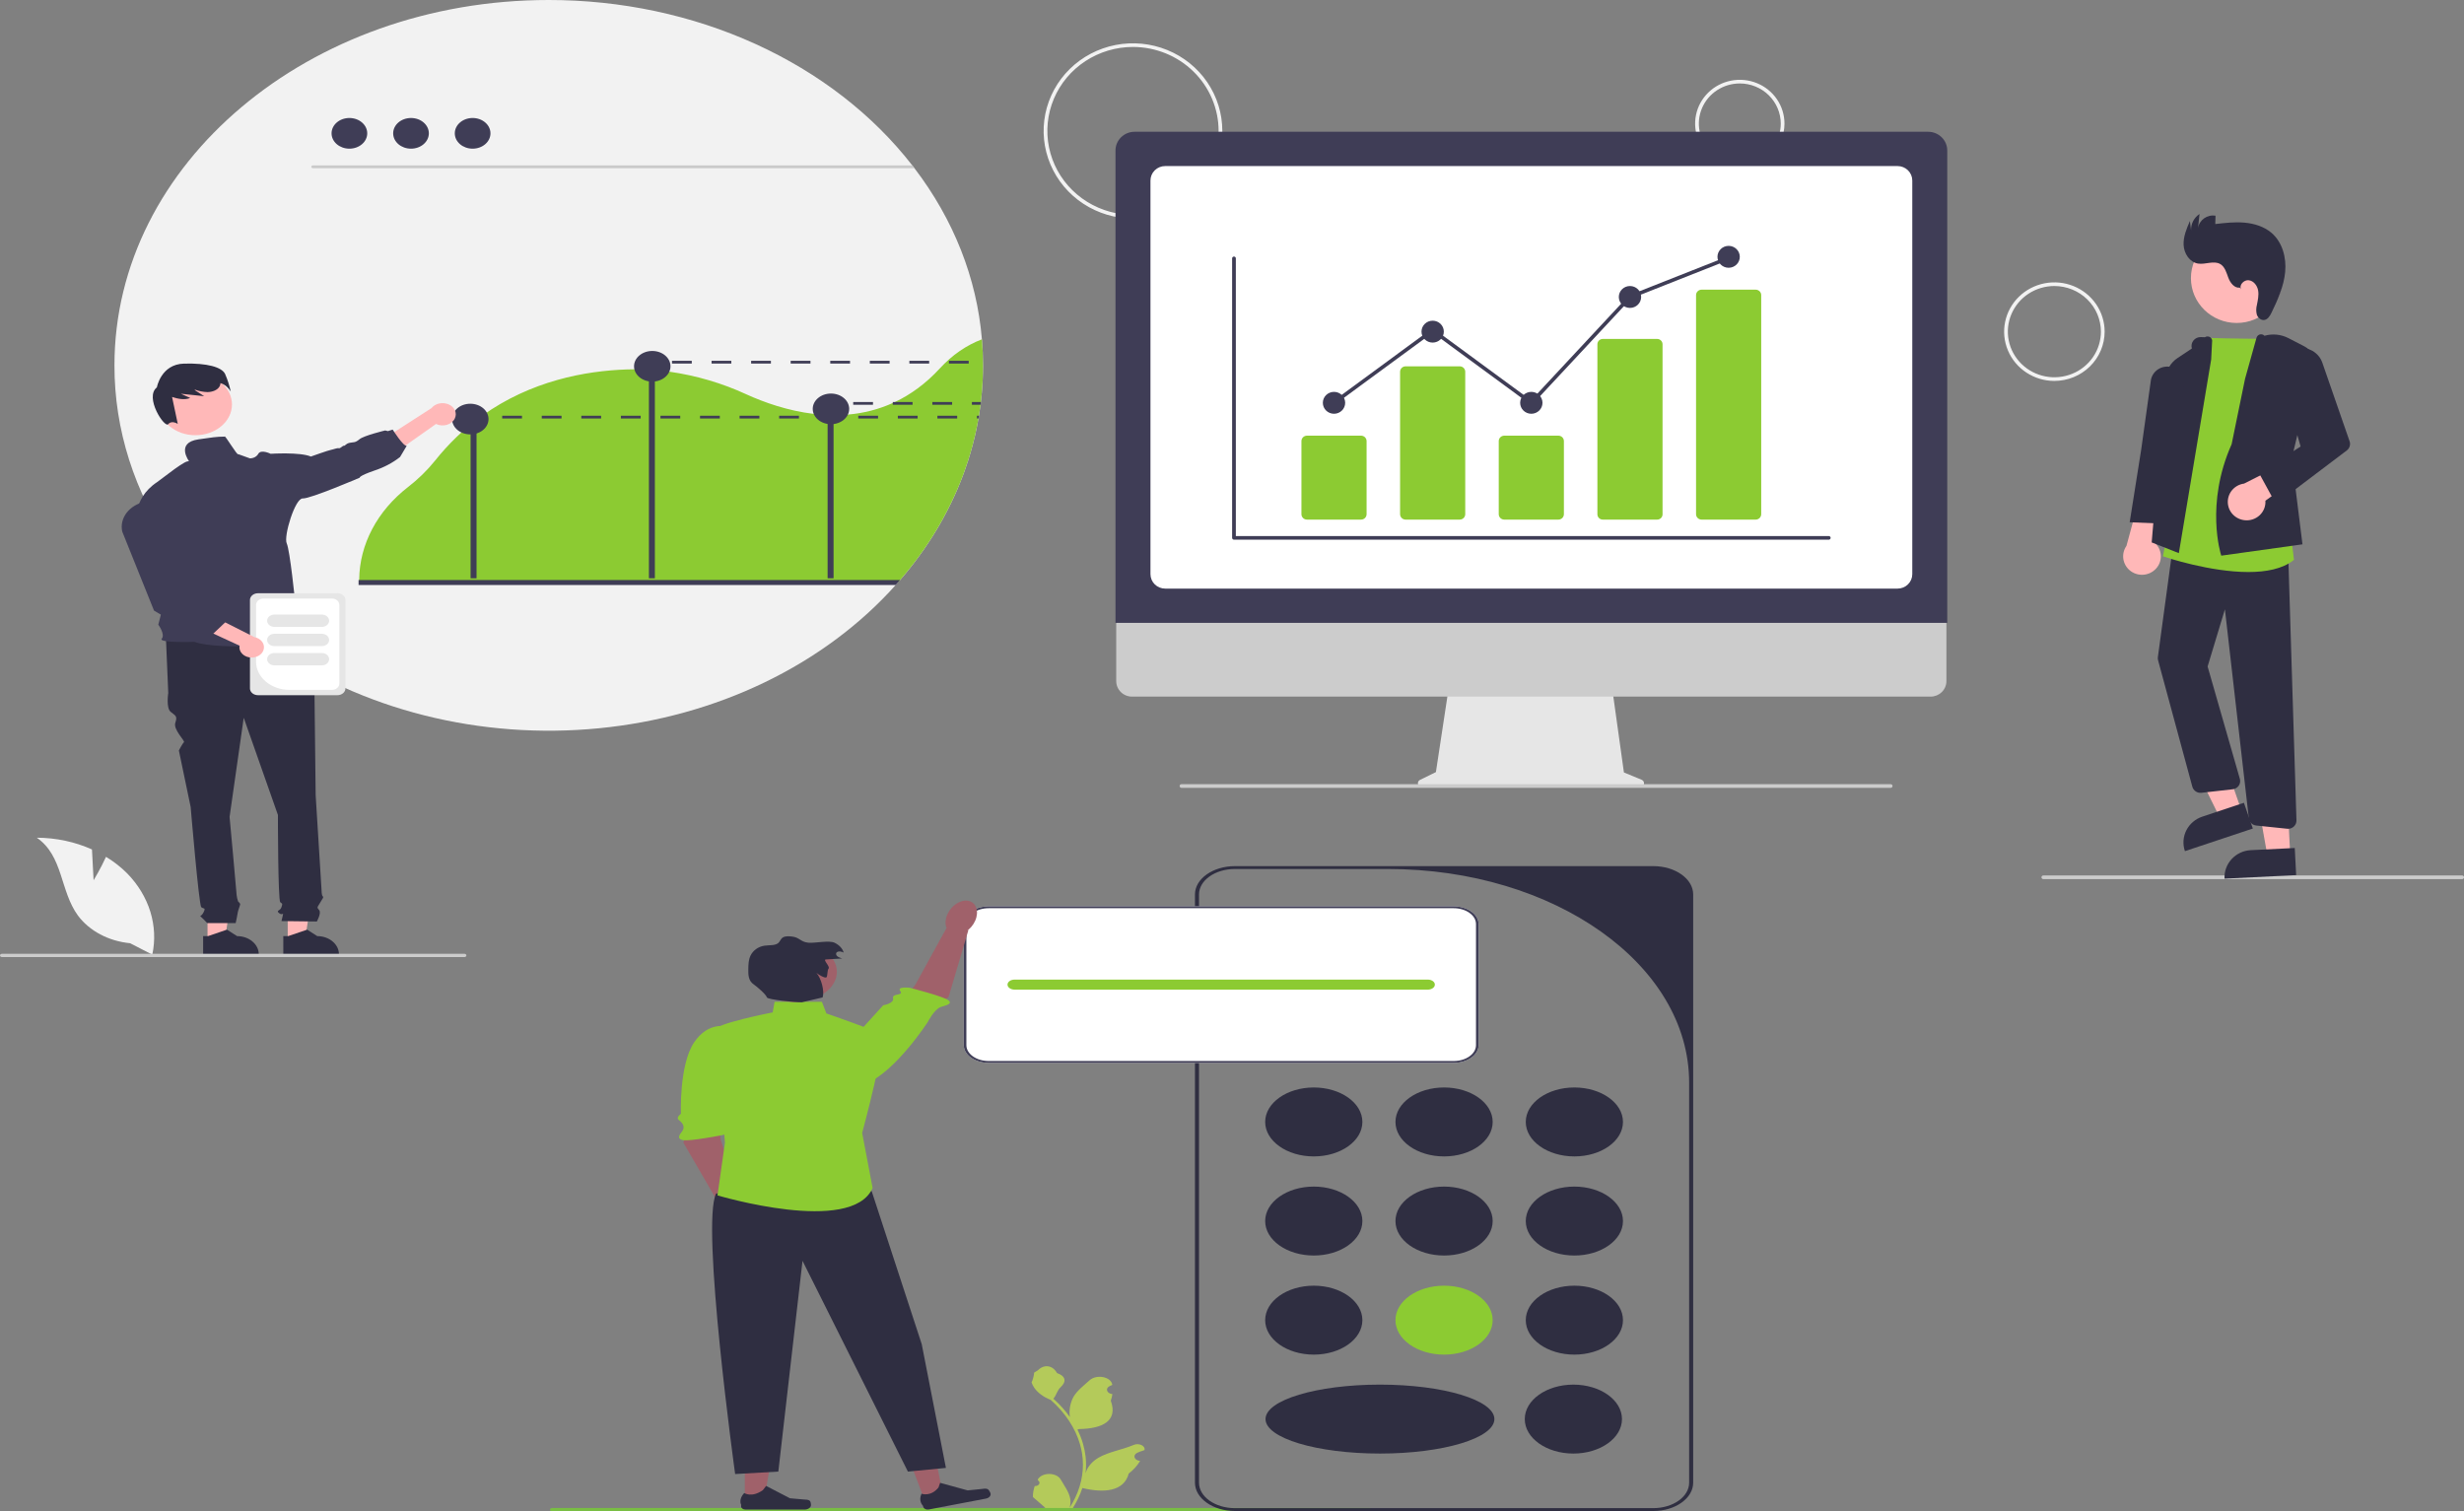 <svg width="569" height="349" viewBox="0 0 569 349" fill="none" xmlns="http://www.w3.org/2000/svg">
<rect x="0" y="0" width="569" height="349" fill="#808080" stroke="none"/>
<g clip-path="url(#clip0_2461_380)">
<path d="M227 84.351C227 84.979 226.991 85.606 226.974 86.232C226.966 86.641 226.951 87.05 226.932 87.459C226.928 87.576 226.925 87.691 226.917 87.808C226.906 88.033 226.894 88.255 226.883 88.474C226.8 89.936 226.672 91.387 226.499 92.828C226.491 92.897 226.483 92.967 226.476 93.034C226.457 93.177 226.442 93.319 226.419 93.462C226.367 93.89 226.31 94.318 226.246 94.74C226.205 95.025 226.163 95.308 226.118 95.593C226.095 95.729 226.073 95.866 226.054 95.999C226.027 96.148 226.005 96.294 225.978 96.439C225.967 96.503 225.956 96.566 225.944 96.633C225.907 96.849 225.869 97.067 225.827 97.283C225.778 97.565 225.726 97.844 225.669 98.127C225.616 98.406 225.56 98.685 225.5 98.964C225.443 99.243 225.383 99.522 225.322 99.801C225.262 100.083 225.198 100.362 225.134 100.641C224.81 102.024 224.448 103.395 224.048 104.754C223.89 105.284 223.728 105.812 223.562 106.34C223.286 107.196 222.996 108.048 222.691 108.896C222.604 109.13 222.517 109.365 222.431 109.596C222.333 109.863 222.231 110.129 222.129 110.392C222.027 110.659 221.925 110.922 221.82 111.185C221.714 111.448 221.609 111.712 221.499 111.975C221.394 112.235 221.285 112.498 221.171 112.758C221.062 113.021 220.949 113.281 220.836 113.541C220.719 113.801 220.606 114.061 220.489 114.318C220.255 114.838 220.015 115.353 219.769 115.863C219.648 116.119 219.524 116.376 219.396 116.63C218.894 117.651 218.369 118.66 217.82 119.658C217.699 119.88 217.579 120.102 217.454 120.321C217.371 120.467 217.292 120.61 217.209 120.756C217.07 120.997 216.934 121.234 216.794 121.472C216.655 121.713 216.512 121.957 216.365 122.202C216.074 122.684 215.779 123.165 215.479 123.644C215.181 124.123 214.875 124.602 214.562 125.075C214.25 125.547 213.933 126.02 213.612 126.486C213.45 126.72 213.288 126.955 213.126 127.187C212.474 128.116 211.8 129.034 211.105 129.942C210.415 130.846 209.703 131.739 208.968 132.622C208.602 133.063 208.229 133.503 207.852 133.938C207.701 134.112 207.55 134.283 207.399 134.455C207.215 134.67 207.022 134.883 206.83 135.095C198.659 144.236 188.363 151.883 176.567 157.571C164.77 163.258 151.722 166.867 138.215 168.177C124.708 169.488 111.025 168.473 97.999 165.194C84.974 161.915 72.877 156.441 62.447 149.105C61.346 148.331 60.265 147.539 59.204 146.727C52.398 141.514 46.473 135.541 41.594 128.975C40.987 128.154 40.392 127.323 39.819 126.486C31.021 113.678 26.403 99.143 26.431 84.351C26.431 37.765 71.329 -1.50344e-05 126.715 -1.50344e-05C143.381 -0.009 159.786 3.48 174.445 10.149C189.104 16.817 201.554 26.456 210.668 38.193C210.834 38.405 211 38.621 211.166 38.837C220.227 50.698 225.586 64.29 226.747 78.355C226.917 80.334 227.001 82.332 227 84.351Z" fill="#F2F2F2"/>
<path d="M211.166 38.837H72.256C72.156 38.834 72.062 38.8 71.992 38.739C71.922 38.679 71.883 38.599 71.883 38.515C71.883 38.431 71.922 38.35 71.992 38.29C72.062 38.23 72.156 38.195 72.256 38.193H210.668C210.834 38.405 211 38.621 211.166 38.837Z" fill="#CACACA"/>
<path d="M80.684 34.33C82.959 34.33 84.803 32.744 84.803 30.788C84.803 28.832 82.959 27.247 80.684 27.247C78.409 27.247 76.565 28.832 76.565 30.788C76.565 32.744 78.409 34.33 80.684 34.33Z" fill="#3F3D56"/>
<path d="M94.913 34.33C97.188 34.33 99.032 32.744 99.032 30.788C99.032 28.832 97.188 27.247 94.913 27.247C92.638 27.247 90.794 28.832 90.794 30.788C90.794 32.744 92.638 34.33 94.913 34.33Z" fill="#3F3D56"/>
<path d="M109.142 34.33C111.417 34.33 113.261 32.744 113.261 30.788C113.261 28.832 111.417 27.247 109.142 27.247C106.867 27.247 105.023 28.832 105.023 30.788C105.023 32.744 106.867 34.33 109.142 34.33Z" fill="#3F3D56"/>
<path d="M226.747 78.355C223.124 79.74 219.878 81.979 217.043 85.058C213.767 88.62 210.257 91.128 206.672 92.828C206.502 92.907 206.336 92.983 206.166 93.059C202.952 94.516 199.428 95.424 195.795 95.732C194.698 95.825 193.595 95.87 192.492 95.866C192.032 95.862 191.572 95.853 191.116 95.834C190.034 95.79 188.963 95.701 187.912 95.574C181.872 94.851 176.409 92.897 172.364 91.061C166.821 88.49 160.805 86.719 154.565 85.823C153.449 85.667 152.336 85.546 151.225 85.458C150.765 85.42 150.309 85.391 149.853 85.366C148.733 85.303 147.614 85.273 146.497 85.277C145.924 85.281 145.355 85.29 144.782 85.309C135.153 85.626 122.595 87.935 111.333 95.999C111.183 96.107 111.036 96.214 110.885 96.322C110.745 96.424 110.606 96.528 110.466 96.633C108.684 97.966 107.004 99.392 105.437 100.904C103.641 102.636 101.978 104.463 100.46 106.375C98.658 108.612 96.553 110.666 94.187 112.495C90.688 115.211 87.885 118.5 85.952 122.16C84.019 125.82 82.995 129.774 82.945 133.779V133.938C82.941 134.109 82.941 134.283 82.941 134.455H207.403C207.554 134.283 207.705 134.112 207.852 133.938C208.229 133.503 208.602 133.063 208.968 132.622C209.703 131.74 210.415 130.847 211.105 129.942C211.803 129.035 212.476 128.117 213.126 127.187C213.288 126.955 213.45 126.72 213.612 126.486C213.933 126.02 214.25 125.547 214.562 125.075C214.875 124.602 215.181 124.123 215.479 123.644C215.78 123.166 216.076 122.685 216.365 122.202C216.512 121.957 216.655 121.713 216.794 121.472C216.934 121.234 217.07 120.997 217.209 120.756C217.292 120.61 217.371 120.467 217.454 120.321C217.579 120.102 217.699 119.88 217.82 119.658C218.37 118.659 218.896 117.65 219.396 116.63C219.524 116.376 219.648 116.119 219.769 115.863C220.014 115.352 220.254 114.837 220.489 114.318C220.606 114.061 220.719 113.801 220.836 113.541C220.949 113.281 221.062 113.021 221.171 112.758C221.285 112.498 221.394 112.235 221.499 111.975C221.609 111.712 221.714 111.448 221.82 111.185C221.925 110.922 222.027 110.659 222.129 110.392C222.231 110.129 222.333 109.863 222.431 109.596C222.517 109.365 222.604 109.13 222.691 108.896C222.996 108.049 223.286 107.197 223.562 106.34C223.728 105.813 223.89 105.285 224.048 104.754C224.448 103.397 224.81 102.026 225.134 100.641C225.198 100.362 225.262 100.083 225.322 99.801C225.383 99.522 225.443 99.243 225.499 98.964C225.56 98.685 225.616 98.406 225.669 98.127C225.726 97.844 225.778 97.565 225.827 97.283C225.869 97.067 225.907 96.849 225.944 96.633C225.956 96.566 225.967 96.503 225.978 96.44C226.005 96.29 226.027 96.145 226.05 95.999C226.073 95.862 226.095 95.726 226.118 95.593C226.163 95.308 226.204 95.025 226.246 94.74C226.31 94.318 226.367 93.89 226.419 93.462H226.423C226.438 93.319 226.457 93.177 226.476 93.034C226.483 92.967 226.491 92.897 226.499 92.828C226.672 91.388 226.8 89.937 226.883 88.474C226.894 88.255 226.906 88.033 226.917 87.808C226.925 87.691 226.928 87.576 226.932 87.459C226.951 87.05 226.966 86.641 226.974 86.232C226.992 85.607 227.001 84.98 227 84.351C227 82.335 226.916 80.336 226.747 78.355Z" fill="#8CCB32"/>
<path d="M110.046 99.622H108.671V133.533H110.046V99.622Z" fill="#3F3D56"/>
<path d="M151.227 83.784H149.851V133.533H151.227V83.784Z" fill="#3F3D56"/>
<path d="M192.492 94.197H191.116V133.533H192.492V94.197Z" fill="#3F3D56"/>
<path d="M150.624 88.121C152.948 88.121 154.832 86.536 154.832 84.581C154.832 82.627 152.948 81.042 150.624 81.042C148.3 81.042 146.416 82.627 146.416 84.581C146.416 86.536 148.3 88.121 150.624 88.121Z" fill="#3F3D56"/>
<path d="M191.889 97.955C194.213 97.955 196.097 96.37 196.097 94.416C196.097 92.461 194.213 90.876 191.889 90.876C189.565 90.876 187.681 92.461 187.681 94.416C187.681 96.37 189.565 97.955 191.889 97.955Z" fill="#3F3D56"/>
<path d="M108.605 100.307C110.929 100.307 112.813 98.723 112.813 96.768C112.813 94.813 110.929 93.229 108.605 93.229C106.281 93.229 104.397 94.813 104.397 96.768C104.397 98.723 106.281 100.307 108.605 100.307Z" fill="#3F3D56"/>
<path d="M207.852 133.938C207.701 134.112 207.55 134.283 207.399 134.455C207.215 134.67 207.022 134.883 206.83 135.095H82.805V133.938H207.852Z" fill="#3F3D56"/>
<path d="M47.924 217.26H51.909L53.805 204.33L47.923 204.33L47.924 217.26Z" fill="#FFB8B8"/>
<path d="M58.292 217.398C57.829 217.005 57.278 216.694 56.671 216.482C56.063 216.272 55.412 216.165 54.756 216.164L52.407 214.668L52.282 214.709L48.03 216.164H46.906V220.509H59.758V220.373C59.76 219.82 59.632 219.272 59.38 218.762C59.128 218.251 58.758 217.787 58.292 217.398Z" fill="#2F2E41"/>
<path d="M66.44 217.26H70.425L72.321 204.33L66.439 204.33L66.44 217.26Z" fill="#FFB8B8"/>
<path d="M76.811 217.398C76.347 217.004 75.795 216.693 75.186 216.482C74.578 216.272 73.927 216.164 73.27 216.164L70.925 214.668L70.797 214.712L66.545 216.164H65.421L65.425 220.509H78.273V220.373C78.275 219.82 78.147 219.273 77.896 218.762C77.645 218.252 77.276 217.788 76.811 217.398Z" fill="#2F2E41"/>
<path d="M69.625 146.499L38.312 147.186L38.856 160.012C38.856 160.012 38.312 163.447 39.401 164.364C40.49 165.28 41.034 165.28 40.49 166.883C39.945 168.486 42.823 171.105 42.473 171.399C42.124 171.693 41.307 173.296 41.307 173.296L44.03 186.351C44.03 186.351 45.936 209.025 46.48 209.483C47.025 209.941 47.569 209.483 47.025 210.628C46.48 211.773 45.936 211.315 46.48 211.773C46.963 212.211 47.417 212.669 47.842 213.147H54.425C54.425 213.147 54.921 210.857 54.921 210.628C54.921 210.399 55.466 209.025 55.466 208.796C55.466 208.567 54.985 208.162 54.985 208.162C54.818 207.696 54.706 207.218 54.649 206.735C54.649 206.276 53.015 188.641 53.015 188.641L56.283 165.738L64.18 188.183C64.18 188.183 64.18 207.88 64.724 208.338C65.269 208.796 65.269 208.567 64.996 209.483C64.724 210.399 63.635 210.17 64.452 210.857C65.269 211.544 65.541 210.399 65.269 211.544L64.996 212.689L73.165 212.788C73.165 212.788 74.254 210.857 73.71 210.17C73.165 209.483 73.198 209.67 73.862 208.546C74.527 207.422 74.799 207.193 74.527 206.964C74.254 206.735 74.254 205.516 74.254 205.516L72.893 183.602C72.893 183.602 72.621 160.47 72.621 159.783C72.6 159.429 72.677 159.077 72.847 158.753V157.82L71.804 154.515L69.625 146.499Z" fill="#2F2E41"/>
<path d="M105.063 96.546C104.913 96.898 104.672 97.218 104.359 97.483C104.046 97.749 103.667 97.953 103.25 98.082C102.832 98.21 102.387 98.261 101.944 98.229C101.501 98.197 101.071 98.084 100.686 97.898L87.094 107.476L86.355 102.794L99.65 94.234C100.065 93.71 100.694 93.333 101.418 93.173C102.142 93.013 102.91 93.083 103.577 93.368C104.245 93.653 104.765 94.134 105.038 94.72C105.312 95.305 105.321 95.956 105.063 96.546Z" fill="#FFB8B8"/>
<path d="M45.127 100.5C49.789 100.5 53.568 97.321 53.568 93.4C53.568 89.478 49.789 86.3 45.127 86.3C40.465 86.3 36.685 89.478 36.685 93.4C36.685 97.321 40.465 100.5 45.127 100.5Z" fill="#FFB8B8"/>
<path d="M51.97 86.334C51.184 84.758 47.816 83.823 42.487 83.963C37.158 84.104 36.225 89.45 36.225 89.45C33.289 91.751 38.028 98.936 38.85 97.945C39.673 96.955 41.053 97.891 41.053 97.891L39.737 91.667C41.127 92.117 42.621 92.419 43.928 91.895L41.763 90.921L47.145 91.485L44.926 90.048C44.979 90.033 45.033 90.018 45.087 90.002C45.977 90.325 46.931 90.507 47.9 90.539C49.031 90.532 50.234 90.086 50.708 89.222C50.834 88.984 50.903 88.728 50.909 88.468C52.47 88.894 53.289 90.432 53.289 90.432C52.993 89.036 52.551 87.665 51.97 86.334Z" fill="#2F2E41"/>
<path d="M51.883 100.817C49.998 100.817 48.785 101.036 45.851 101.451C40.438 102.219 43.68 106.546 43.68 106.546C43.68 106.546 43.925 106.441 43.261 106.546C42.598 106.65 40.336 108.296 40.336 108.296L36.29 111.318C30.194 115.342 31.559 121.621 31.559 121.621L40.449 129.146L36.554 144.244C36.554 144.244 38.209 146.486 37.353 147.491C36.498 148.496 44.894 148.208 44.894 148.208C50.688 150.38 71.103 148.544 71.103 148.544C70.821 147.922 68.087 143.105 68.087 143.105C69.275 141.38 68.144 138.888 68.144 138.888C68.144 138.888 66.964 127.098 66.21 125.468C65.456 123.838 68.14 115.006 69.904 115.101C71.669 115.196 83.066 110.307 83.066 110.307C83.066 110.307 82.779 109.923 86.542 108.629C88.703 107.915 90.684 106.864 92.382 105.531L93.928 102.934C93.185 103.175 90.678 99.198 90.678 99.198L89.584 99.549L88.951 99.395C88.951 99.395 84.008 100.578 82.998 101.44C81.988 102.303 81.648 102.062 80.736 102.255C79.824 102.449 79.71 102.988 79.424 102.927C79.137 102.867 78.629 103.596 78.229 103.501C77.829 103.406 76.973 103.79 76.404 103.885C75.835 103.98 71.79 105.42 71.79 105.42C69.286 104.354 62.5 104.786 62.5 104.786C62.5 104.786 60.279 103.685 59.65 104.786C59.48 105.098 59.208 105.364 58.866 105.551C58.523 105.738 58.124 105.839 57.716 105.842L55.009 104.868C54.852 105.351 51.899 100.316 51.883 100.817Z" fill="#3F3D56"/>
<path d="M21.614 203.264L21.238 196.15C17.317 194.387 12.943 193.456 8.497 193.438C14.616 197.646 13.852 205.758 18 211.417C19.311 213.173 21.074 214.659 23.16 215.765C25.245 216.871 27.6 217.567 30.049 217.803L35.17 220.44C35.873 217.145 35.718 213.762 34.716 210.522C33.714 207.282 31.89 204.264 29.367 201.674C27.935 200.233 26.293 198.95 24.479 197.854C23.253 200.574 21.614 203.264 21.614 203.264Z" fill="#F2F2F2"/>
<path d="M1.98483e-06 220.623C-0 220.672 0.011 220.721 0.034 220.767C0.056 220.813 0.089 220.855 0.131 220.89C0.173 220.925 0.222 220.953 0.277 220.972C0.331 220.99 0.39 221 0.449 221H107.252C107.371 221 107.485 220.96 107.569 220.889C107.653 220.819 107.7 220.723 107.7 220.623C107.7 220.523 107.653 220.427 107.569 220.356C107.485 220.285 107.371 220.245 107.252 220.245H0.449C0.39 220.245 0.331 220.255 0.277 220.274C0.222 220.293 0.173 220.32 0.131 220.355C0.089 220.391 0.056 220.432 0.034 220.478C0.011 220.524 -0 220.573 1.98483e-06 220.623Z" fill="#CCCCCC"/>
<path d="M111.404 95.999H109.142V96.633H111.404V95.999Z" fill="#3F3D56"/>
<path d="M115.971 95.999V96.633H120.54V95.999H115.971ZM125.109 95.999V96.633H129.675V95.999H125.109ZM134.244 95.999V96.633H138.814V95.999H134.244ZM143.379 95.999V96.633H147.949V95.999H143.379ZM152.518 95.999V96.633H157.084V95.999H152.518ZM161.653 95.999V96.633H166.222V95.999H161.653ZM170.788 95.999V96.633H175.357V95.999H170.788ZM179.927 95.999V96.633H184.492V95.999H179.927ZM189.062 95.999V96.633H193.631V95.999H189.062ZM198.196 95.999V96.633H202.766V95.999H198.196ZM207.331 95.999V96.633H211.901V95.999H207.331ZM216.47 95.999V96.633H221.036V95.999H216.47ZM225.605 95.999V96.633H225.944C225.956 96.566 225.967 96.503 225.978 96.439C226.005 96.294 226.027 96.148 226.054 95.999H225.605Z" fill="#3F3D56"/>
<path d="M150.613 83.314H148.351V83.948H150.613V83.314Z" fill="#3F3D56"/>
<path d="M155.18 83.314V83.949H159.749V83.314H155.18ZM164.318 83.314V83.949H168.884V83.314H164.318ZM173.453 83.314V83.949H178.023V83.314H173.453ZM182.588 83.314V83.949H187.158V83.314H182.588ZM191.727 83.314V83.949H196.293V83.314H191.727ZM200.862 83.314V83.949H205.431V83.314H200.862ZM209.997 83.314V83.949H214.566V83.314H209.997ZM219.136 83.314V83.949H223.701V83.314H219.136Z" fill="#3F3D56"/>
<path d="M192.461 92.828H190.199V93.462H192.461V92.828Z" fill="#3F3D56"/>
<path d="M197.028 92.828V93.462H201.597V92.828H197.028ZM206.166 92.828V93.462H210.732V92.828H206.166ZM215.301 92.828V93.462H219.871V92.828H215.301ZM224.436 92.828V93.462H226.423C226.438 93.319 226.457 93.177 226.476 93.034C226.484 92.967 226.491 92.897 226.499 92.828H224.436Z" fill="#3F3D56"/>
<path d="M57.723 158.97V138.545C57.723 138.132 57.919 137.736 58.266 137.443C58.614 137.151 59.085 136.986 59.577 136.986H77.916C78.407 136.986 78.878 137.151 79.226 137.443C79.573 137.736 79.769 138.132 79.769 138.545V158.97C79.769 159.384 79.573 159.78 79.226 160.072C78.878 160.365 78.407 160.529 77.916 160.529H59.577C59.085 160.529 58.614 160.365 58.266 160.072C57.919 159.78 57.723 159.384 57.723 158.97Z" fill="#E6E6E6"/>
<path d="M59.129 152.801V139.67C59.13 139.283 59.313 138.912 59.639 138.638C59.964 138.364 60.405 138.21 60.865 138.21H76.626C77.087 138.21 77.528 138.364 77.853 138.638C78.179 138.912 78.362 139.283 78.363 139.67V157.845C78.362 158.233 78.179 158.604 77.853 158.878C77.528 159.151 77.087 159.305 76.626 159.306H66.863C64.812 159.304 62.847 158.618 61.397 157.398C59.947 156.179 59.132 154.526 59.129 152.801Z" fill="white"/>
<path d="M61.681 143.334C61.682 142.955 61.861 142.593 62.179 142.325C62.497 142.058 62.928 141.907 63.378 141.907H74.311C74.761 141.907 75.193 142.057 75.511 142.325C75.829 142.592 76.008 142.955 76.008 143.334C76.008 143.712 75.829 144.075 75.511 144.343C75.193 144.61 74.761 144.761 74.311 144.761H63.378C62.928 144.76 62.497 144.61 62.179 144.342C61.861 144.075 61.682 143.712 61.681 143.334Z" fill="#E6E6E6"/>
<path d="M61.681 147.773C61.682 147.395 61.861 147.032 62.179 146.765C62.497 146.497 62.928 146.347 63.378 146.346H74.311C74.761 146.346 75.193 146.497 75.511 146.764C75.829 147.032 76.008 147.395 76.008 147.773C76.008 148.152 75.829 148.515 75.511 148.782C75.193 149.05 74.761 149.2 74.311 149.2H63.378C62.928 149.2 62.497 149.049 62.179 148.782C61.861 148.514 61.682 148.152 61.681 147.773Z" fill="#E6E6E6"/>
<path d="M61.681 152.213C61.682 151.835 61.861 151.472 62.179 151.204C62.497 150.937 62.928 150.786 63.378 150.786H74.311C74.761 150.786 75.193 150.936 75.511 151.204C75.829 151.471 76.008 151.834 76.008 152.213C76.008 152.591 75.829 152.954 75.511 153.222C75.193 153.49 74.761 153.64 74.311 153.64H63.378C62.928 153.639 62.497 153.489 62.179 153.221C61.861 152.954 61.682 152.591 61.681 152.213Z" fill="#E6E6E6"/>
<path d="M58.156 151.835C57.743 151.842 57.334 151.772 56.958 151.631C56.581 151.49 56.245 151.281 55.975 151.019C55.704 150.758 55.505 150.449 55.391 150.116C55.278 149.782 55.253 149.432 55.318 149.089L39.66 141.878L44.243 139.794L58.752 147.123C59.429 147.253 60.026 147.588 60.43 148.063C60.833 148.538 61.016 149.121 60.942 149.702C60.869 150.283 60.544 150.821 60.031 151.214C59.517 151.607 58.85 151.828 58.156 151.835Z" fill="#FFB8B8"/>
<path d="M49.051 146.505L43.499 145.675L41.511 144.285L40.174 143.712L35.566 140.992L35.552 140.958L28.23 122.752C27.894 121.257 28.25 119.711 29.225 118.429C30.201 117.148 31.721 116.228 33.476 115.859C34.447 115.656 35.457 115.628 36.441 115.777C37.426 115.927 38.361 116.249 39.186 116.725C40.011 117.2 40.708 117.816 41.229 118.534C41.75 119.252 42.085 120.054 42.211 120.889L44.567 136.491L48.474 139.884L50.182 140.163L50.576 141.711L52.068 143.651L49.051 146.505Z" fill="#3F3D56"/>
</g>
<g clip-path="url(#clip1_2461_380)">
<path d="M261.633 50.454C257.552 50.454 253.563 49.268 250.17 47.045C246.777 44.823 244.132 41.664 242.571 37.968C241.009 34.272 240.6 30.205 241.396 26.281C242.193 22.357 244.158 18.753 247.043 15.924C249.929 13.095 253.605 11.169 257.607 10.389C261.61 9.608 265.758 10.009 269.529 11.54C273.299 13.071 276.521 15.663 278.788 18.989C281.055 22.316 282.266 26.227 282.266 30.227C282.259 35.59 280.084 40.731 276.216 44.523C272.347 48.315 267.103 50.448 261.633 50.454ZM261.633 10.843C257.722 10.843 253.899 11.98 250.647 14.11C247.396 16.24 244.861 19.267 243.365 22.809C241.868 26.351 241.477 30.249 242.24 34.009C243.003 37.769 244.886 41.223 247.651 43.934C250.416 46.645 253.94 48.491 257.775 49.239C261.611 49.987 265.587 49.603 269.2 48.136C272.813 46.669 275.901 44.184 278.073 40.996C280.246 37.809 281.406 34.061 281.406 30.227C281.4 25.088 279.315 20.161 275.608 16.527C271.901 12.893 266.875 10.849 261.633 10.843Z" fill="#F2F2F2"/>
<path d="M401.764 38.655C399.723 38.655 397.729 38.062 396.032 36.951C394.336 35.839 393.014 34.26 392.233 32.412C391.452 30.564 391.248 28.53 391.646 26.568C392.044 24.607 393.026 22.805 394.469 21.39C395.912 19.976 397.75 19.012 399.751 18.622C401.752 18.232 403.827 18.432 405.712 19.198C407.597 19.963 409.208 21.26 410.342 22.923C411.475 24.586 412.08 26.541 412.08 28.541C412.077 31.223 410.989 33.794 409.055 35.69C407.121 37.586 404.499 38.652 401.764 38.655ZM401.764 19.271C399.894 19.271 398.065 19.814 396.51 20.833C394.955 21.852 393.743 23.3 393.027 24.994C392.311 26.688 392.124 28.552 392.489 30.35C392.854 32.148 393.754 33.8 395.077 35.097C396.399 36.393 398.085 37.276 399.919 37.634C401.753 37.992 403.655 37.808 405.383 37.106C407.111 36.405 408.588 35.217 409.627 33.692C410.666 32.167 411.221 30.375 411.221 28.541C411.218 26.084 410.22 23.727 408.448 21.989C406.675 20.251 404.271 19.273 401.764 19.271Z" fill="#F2F2F2"/>
<path d="M474.409 87.959C472.113 87.959 469.869 87.291 467.961 86.041C466.052 84.791 464.564 83.014 463.686 80.935C462.808 78.856 462.578 76.568 463.026 74.361C463.473 72.154 464.579 70.127 466.202 68.535C467.825 66.944 469.893 65.861 472.144 65.422C474.396 64.983 476.729 65.208 478.85 66.069C480.971 66.93 482.783 68.389 484.059 70.26C485.334 72.131 486.014 74.331 486.014 76.581C486.011 79.597 484.787 82.489 482.611 84.622C480.436 86.755 477.486 87.955 474.409 87.959ZM474.409 66.046C472.283 66.046 470.205 66.664 468.438 67.821C466.671 68.979 465.294 70.624 464.48 72.549C463.667 74.474 463.454 76.593 463.869 78.636C464.283 80.68 465.307 82.557 466.81 84.03C468.313 85.504 470.227 86.507 472.312 86.913C474.397 87.32 476.557 87.111 478.521 86.314C480.485 85.516 482.163 84.166 483.344 82.434C484.525 80.701 485.155 78.664 485.155 76.581C485.152 73.788 484.018 71.11 482.004 69.135C479.989 67.16 477.258 66.049 474.409 66.046Z" fill="#F2F2F2"/>
<path d="M568.57 203H471.854C471.74 203 471.631 202.956 471.55 202.877C471.469 202.798 471.424 202.69 471.424 202.579C471.424 202.467 471.469 202.36 471.55 202.281C471.631 202.202 471.74 202.157 471.854 202.157H568.57C568.684 202.157 568.794 202.202 568.874 202.281C568.955 202.36 569 202.467 569 202.579C569 202.69 568.955 202.798 568.874 202.877C568.794 202.956 568.684 203 568.57 203Z" fill="#CCCCCC"/>
<path d="M516.498 74.578C522.329 74.578 527.056 69.944 527.056 64.228C527.056 58.512 522.329 53.878 516.498 53.878C510.667 53.878 505.941 58.512 505.941 64.228C505.941 69.944 510.667 74.578 516.498 74.578Z" fill="#FFB8B8"/>
<path d="M517.593 187.131L512.604 188.793L503.692 170.715L511.056 168.263L517.593 187.131Z" fill="#FFB8B8"/>
<path d="M508.555 188.582L518.179 185.378L520.237 191.318L504.554 196.54C504.284 195.759 504.173 194.935 504.228 194.113C504.283 193.291 504.502 192.487 504.874 191.748C505.245 191.009 505.761 190.349 506.393 189.806C507.025 189.263 507.76 188.847 508.555 188.582Z" fill="#2F2E41"/>
<path d="M528.868 197.343L523.605 197.602L520.08 177.824L527.848 177.441L528.868 197.343Z" fill="#FFB8B8"/>
<path d="M519.77 196.313L529.92 195.813L530.241 202.078L513.7 202.893C513.658 202.07 513.781 201.248 514.063 200.472C514.346 199.696 514.781 198.982 515.345 198.371C515.908 197.76 516.589 197.263 517.348 196.91C518.108 196.557 518.93 196.354 519.77 196.313Z" fill="#2F2E41"/>
<path d="M497.547 131.628C498.019 131.216 498.393 130.708 498.643 130.139C498.893 129.57 499.012 128.954 498.993 128.335C498.974 127.715 498.816 127.108 498.532 126.555C498.247 126.002 497.842 125.516 497.346 125.133L502.364 110.901L494.63 112.838L491.051 126.057C490.449 126.917 490.191 127.964 490.324 128.999C490.458 130.033 490.974 130.984 491.775 131.671C492.575 132.358 493.605 132.733 494.669 132.725C495.733 132.717 496.757 132.326 497.547 131.628Z" fill="#FFB8B8"/>
<path d="M528.376 191.379C528.308 191.379 528.24 191.376 528.172 191.369L521.028 190.627C520.589 190.584 520.179 190.394 519.866 190.089C519.553 189.784 519.356 189.383 519.309 188.953L513.788 140.699L509.793 153.903L517.242 179.854C517.317 180.118 517.334 180.396 517.29 180.667C517.245 180.938 517.142 181.196 516.986 181.424C516.83 181.652 516.625 181.844 516.386 181.987C516.147 182.13 515.879 182.22 515.6 182.252L508.358 183.068C507.897 183.118 507.433 183.004 507.05 182.748C506.666 182.492 506.389 182.11 506.268 181.67L498.355 152.466C498.29 152.226 498.274 151.976 498.307 151.73L501.864 125.52L528.391 127.605L530.31 189.425C530.318 189.679 530.273 189.932 530.18 190.168C530.086 190.405 529.945 190.621 529.765 190.803C529.584 190.986 529.369 191.131 529.13 191.23C528.891 191.328 528.635 191.379 528.376 191.379Z" fill="#2F2E41"/>
<path d="M519.206 132.087C510.319 132.087 500.256 128.72 499.647 128.513L499.471 128.454L509.497 78.019L509.681 78.026C513.655 78.184 524.498 78.266 524.607 78.266L524.802 78.268L528.981 122.775L529.728 129.285L529.637 129.358C527.08 131.384 523.266 132.087 519.206 132.087Z" fill="#8CCB32"/>
<path d="M503.15 127.728L496.879 125.252L500.075 87.35C500.152 86.415 500.442 85.51 500.924 84.7C501.406 83.89 502.067 83.197 502.858 82.671L506.158 80.469C506.065 80.158 506.048 79.829 506.109 79.51C506.171 79.192 506.308 78.891 506.511 78.635C506.713 78.378 506.975 78.172 507.274 78.034C507.574 77.896 507.902 77.829 508.233 77.84L509.178 77.87C509.358 77.751 509.57 77.688 509.787 77.689C510.003 77.691 510.214 77.757 510.392 77.878C510.57 77.999 510.707 78.17 510.784 78.369C510.86 78.567 510.874 78.784 510.823 78.991L510.616 83.006L503.15 127.728Z" fill="#2F2E41"/>
<path d="M499.986 120.933L491.798 120.595L494.45 103.869L496.648 88.13C496.691 87.565 496.864 87.017 497.154 86.526C497.444 86.036 497.843 85.616 498.321 85.298C498.8 84.98 499.346 84.773 499.918 84.691C500.49 84.608 501.073 84.654 501.625 84.824C502.484 85.088 503.22 85.641 503.706 86.384C504.191 87.127 504.394 88.014 504.279 88.889L502.052 105.942L499.986 120.933Z" fill="#2F2E41"/>
<path d="M512.951 128.308L512.895 128.139C512.857 128.023 509.167 116.419 515.342 102.572L518.438 87.475L521.084 77.996C521.134 77.826 521.223 77.671 521.344 77.541C521.466 77.411 521.617 77.311 521.785 77.249C521.983 77.182 522.196 77.173 522.398 77.224C522.601 77.275 522.784 77.383 522.924 77.535C524.768 77.005 526.751 77.199 528.451 78.077L532.167 79.996C532.994 80.423 533.652 81.106 534.04 81.939C534.427 82.772 534.522 83.708 534.309 84.599L529.23 105.847L531.699 125.694L512.951 128.308Z" fill="#2F2E41"/>
<path d="M518.358 120.127C518.987 120.194 519.622 120.125 520.22 119.925C520.818 119.725 521.364 119.399 521.82 118.97C522.276 118.54 522.63 118.018 522.857 117.441C523.085 116.863 523.181 116.243 523.137 115.625L534.639 107.272L530.618 105.404L518.217 111.667C517.162 111.807 516.197 112.321 515.504 113.112C514.81 113.903 514.437 114.916 514.454 115.959C514.472 117.001 514.879 118.002 515.598 118.77C516.318 119.538 517.3 120.021 518.358 120.127Z" fill="#FFB8B8"/>
<path d="M525.569 116.388L521.685 109.28L531.265 103.099L526.59 86.66C526.402 86.002 526.356 85.313 526.452 84.636C526.549 83.959 526.786 83.309 527.151 82.727C527.515 82.144 527.998 81.642 528.569 81.25C529.14 80.859 529.788 80.587 530.471 80.452C531.678 80.216 532.932 80.418 533.999 81.02C535.067 81.621 535.875 82.582 536.274 83.724L542.582 101.901C542.712 102.276 542.719 102.681 542.603 103.059C542.486 103.438 542.252 103.772 541.932 104.013L525.569 116.388Z" fill="#2F2E41"/>
<path d="M517.245 66.423C515.98 66.585 515.025 65.315 514.582 64.142C514.139 62.968 513.802 61.602 512.702 60.968C511.198 60.102 509.275 61.144 507.556 60.858C505.615 60.535 504.352 58.518 504.253 56.59C504.154 54.663 504.937 52.808 505.705 51.031L505.973 53.24C505.937 52.491 506.098 51.746 506.44 51.075C506.782 50.405 507.293 49.832 507.926 49.411L507.58 52.652C507.654 52.205 507.817 51.776 508.06 51.391C508.303 51.006 508.621 50.671 508.996 50.407C509.371 50.142 509.796 49.953 510.246 49.85C510.695 49.746 511.162 49.731 511.618 49.805L511.563 51.737C513.806 51.475 516.067 51.214 518.316 51.413C520.565 51.612 522.83 52.309 524.534 53.761C527.084 55.933 528.015 59.51 527.703 62.807C527.39 66.104 526.002 69.201 524.555 72.194C524.191 72.946 523.687 73.796 522.843 73.892C522.084 73.978 521.39 73.356 521.155 72.644C520.973 71.914 520.98 71.15 521.175 70.423C521.388 69.312 521.657 68.176 521.457 67.062C521.256 65.949 520.439 64.848 519.294 64.712C518.149 64.575 516.977 65.858 517.528 66.852L517.245 66.423Z" fill="#2F2E41"/>
<path d="M379.115 180.066L375.005 178.37L372.186 158.173H334.643L331.587 178.287L327.91 180.09C327.735 180.176 327.593 180.318 327.51 180.492C327.427 180.667 327.406 180.864 327.451 181.052C327.496 181.24 327.605 181.407 327.759 181.526C327.913 181.646 328.104 181.711 328.301 181.711H378.776C378.978 181.711 379.173 181.643 379.329 181.518C379.485 181.392 379.592 181.218 379.632 181.025C379.672 180.831 379.642 180.63 379.548 180.455C379.454 180.28 379.301 180.143 379.115 180.066Z" fill="#E6E6E6"/>
<path d="M445.832 160.86H261.41C260.442 160.858 259.515 160.48 258.831 159.808C258.148 159.137 257.764 158.227 257.764 157.278V131.784H449.477V157.278C449.477 158.227 449.093 159.137 448.41 159.808C447.727 160.48 446.799 160.858 445.832 160.86Z" fill="#CCCCCC"/>
<path d="M449.67 143.833H257.596V34.747C257.597 33.603 258.062 32.505 258.887 31.696C259.713 30.886 260.833 30.431 262.001 30.43H445.265C446.433 30.431 447.553 30.886 448.378 31.696C449.204 32.505 449.669 33.603 449.67 34.747V143.833Z" fill="#3F3D56"/>
<path d="M438.198 135.916H269.068C268.167 135.915 267.304 135.564 266.668 134.94C266.031 134.316 265.673 133.47 265.672 132.587V41.676C265.673 40.793 266.031 39.947 266.668 39.323C267.304 38.699 268.167 38.348 269.068 38.347H438.198C439.098 38.348 439.962 38.699 440.598 39.323C441.235 39.947 441.593 40.793 441.594 41.676V132.587C441.593 133.47 441.235 134.316 440.598 134.94C439.962 135.564 439.098 135.915 438.198 135.916Z" fill="white"/>
<path d="M436.606 181.922H272.833C272.719 181.922 272.61 181.877 272.529 181.798C272.449 181.719 272.404 181.612 272.404 181.5C272.404 181.389 272.449 181.281 272.529 181.202C272.61 181.123 272.719 181.079 272.833 181.079H436.606C436.72 181.079 436.83 181.123 436.91 181.202C436.991 181.281 437.036 181.389 437.036 181.5C437.036 181.612 436.991 181.719 436.91 181.798C436.83 181.877 436.72 181.922 436.606 181.922Z" fill="#CCCCCC"/>
<path d="M422.309 124.62H284.957C284.843 124.62 284.733 124.576 284.653 124.497C284.572 124.418 284.527 124.31 284.527 124.199V59.66C284.527 59.548 284.572 59.441 284.653 59.362C284.733 59.283 284.843 59.239 284.957 59.239C285.071 59.239 285.18 59.283 285.261 59.362C285.341 59.441 285.387 59.548 285.387 59.66V123.777H422.309C422.423 123.777 422.532 123.822 422.613 123.901C422.694 123.98 422.739 124.087 422.739 124.199C422.739 124.31 422.694 124.418 422.613 124.497C422.532 124.576 422.423 124.62 422.309 124.62Z" fill="#3F3D56"/>
<path d="M314.303 119.985H301.81C301.472 119.984 301.148 119.852 300.908 119.618C300.669 119.383 300.535 119.066 300.534 118.734V101.851C300.535 101.52 300.669 101.202 300.908 100.967C301.148 100.733 301.472 100.601 301.81 100.6H314.303C314.641 100.601 314.966 100.733 315.205 100.967C315.444 101.202 315.579 101.52 315.579 101.851V118.734C315.579 119.066 315.444 119.383 315.205 119.618C314.966 119.852 314.641 119.984 314.303 119.985Z" fill="#8CCB32"/>
<path d="M337.085 119.985H324.592C324.254 119.984 323.93 119.852 323.69 119.618C323.451 119.383 323.317 119.066 323.316 118.734V85.838C323.317 85.507 323.451 85.189 323.69 84.954C323.93 84.72 324.254 84.588 324.592 84.587H337.085C337.423 84.588 337.748 84.72 337.987 84.954C338.226 85.189 338.361 85.507 338.361 85.838V118.734C338.361 119.066 338.226 119.383 337.987 119.618C337.748 119.852 337.423 119.984 337.085 119.985Z" fill="#8CCB32"/>
<path d="M359.867 119.985H347.374C347.036 119.984 346.712 119.852 346.473 119.618C346.233 119.383 346.099 119.066 346.098 118.734V101.851C346.099 101.52 346.233 101.202 346.473 100.967C346.712 100.733 347.036 100.601 347.374 100.6H359.867C360.205 100.601 360.53 100.733 360.769 100.967C361.008 101.202 361.143 101.52 361.143 101.851V118.734C361.143 119.066 361.008 119.383 360.769 119.618C360.53 119.852 360.205 119.984 359.867 119.985Z" fill="#8CCB32"/>
<path d="M382.649 119.985H370.156C369.826 119.992 369.506 119.87 369.267 119.646C369.027 119.422 368.889 119.115 368.88 118.791V79.46C368.889 79.136 369.027 78.829 369.267 78.605C369.506 78.381 369.826 78.259 370.156 78.266H382.649C382.98 78.259 383.3 78.381 383.539 78.605C383.778 78.829 383.917 79.136 383.925 79.46V118.791C383.917 119.115 383.778 119.422 383.539 119.646C383.3 119.87 382.98 119.992 382.649 119.985Z" fill="#8CCB32"/>
<path d="M405.431 119.985H392.938C392.6 119.984 392.276 119.852 392.037 119.618C391.797 119.383 391.663 119.066 391.662 118.734V68.139C391.663 67.808 391.797 67.49 392.037 67.255C392.276 67.021 392.6 66.889 392.938 66.889H405.431C405.769 66.889 406.094 67.021 406.333 67.255C406.572 67.49 406.707 67.808 406.707 68.139V118.734C406.707 119.066 406.572 119.383 406.333 119.618C406.094 119.852 405.769 119.984 405.431 119.985Z" fill="#8CCB32"/>
<path d="M308.057 95.544C309.481 95.544 310.636 94.412 310.636 93.015C310.636 91.619 309.481 90.487 308.057 90.487C306.632 90.487 305.477 91.619 305.477 93.015C305.477 94.412 306.632 95.544 308.057 95.544Z" fill="#3F3D56"/>
<path d="M330.839 79.109C332.263 79.109 333.418 77.977 333.418 76.581C333.418 75.184 332.263 74.052 330.839 74.052C329.414 74.052 328.26 75.184 328.26 76.581C328.26 77.977 329.414 79.109 330.839 79.109Z" fill="#3F3D56"/>
<path d="M353.621 95.544C355.045 95.544 356.2 94.412 356.2 93.015C356.2 91.619 355.045 90.487 353.621 90.487C352.196 90.487 351.042 91.619 351.042 93.015C351.042 94.412 352.196 95.544 353.621 95.544Z" fill="#3F3D56"/>
<path d="M376.403 71.103C377.827 71.103 378.982 69.971 378.982 68.574C378.982 67.178 377.827 66.046 376.403 66.046C374.978 66.046 373.824 67.178 373.824 68.574C373.824 69.971 374.978 71.103 376.403 71.103Z" fill="#3F3D56"/>
<path d="M399.185 61.832C400.609 61.832 401.764 60.7 401.764 59.303C401.764 57.907 400.609 56.775 399.185 56.775C397.76 56.775 396.606 57.907 396.606 59.303C396.606 60.7 397.76 61.832 399.185 61.832Z" fill="#3F3D56"/>
<path d="M353.675 93.582L330.839 76.813L308.315 93.352L307.799 92.678L330.839 75.76L353.567 92.449L376.151 68.219L376.242 68.183L399.024 59.185L399.346 59.966L376.654 68.929L353.675 93.582Z" fill="#3F3D56"/>
</g>
<g clip-path="url(#clip2_2461_380)">
<path d="M238.941 343.151C239.908 343.194 240.442 342.343 239.711 341.847L239.638 341.642C239.647 341.625 239.657 341.609 239.667 341.592C240.644 339.94 243.956 339.952 244.924 341.606C245.784 343.075 246.879 344.546 247.149 346.099C247.269 346.784 247.215 347.483 247.001 348.155C249.015 345.034 250.076 341.626 250.076 338.199C250.076 337.338 250.009 336.477 249.873 335.618C249.762 334.915 249.608 334.217 249.408 333.525C248.33 329.785 245.995 326.222 242.626 323.247C241.007 322.619 239.657 321.638 238.841 320.462C238.548 320.038 238.319 319.582 238.21 319.117C238.394 319.134 238.905 317.144 238.766 317.022C239.023 316.746 239.482 316.608 239.763 316.339C241.158 314.998 243.079 315.232 244.083 317.054C246.226 317.821 246.246 319.093 244.931 320.317C244.095 321.095 243.98 322.148 243.246 322.981C243.321 323.05 243.4 323.116 243.475 323.185C244.86 324.444 246.058 325.798 247.068 327.221C246.782 325.64 247.204 323.735 247.922 322.508C248.74 321.109 250.272 319.931 251.622 318.722C253.243 317.27 256.567 317.904 256.852 319.745C256.855 319.762 256.858 319.78 256.86 319.798C256.66 319.878 256.464 319.964 256.272 320.053C255.178 320.567 255.556 321.769 256.852 321.911L256.882 321.915C256.809 322.426 256.685 322.934 256.504 323.433C258.235 328.181 254.498 329.91 249.16 329.988C249.043 330.031 248.928 330.074 248.81 330.114C249.351 331.194 249.783 332.302 250.103 333.424C250.39 334.416 250.589 335.418 250.701 336.425C250.84 337.695 250.828 338.972 250.677 340.24L250.686 340.195C251.07 338.799 252.139 337.494 253.692 336.59C256.005 335.243 259.273 334.746 261.768 333.663C262.969 333.142 264.508 333.816 264.299 334.803L264.289 334.851C263.917 334.958 263.555 335.082 263.204 335.221C263.004 335.301 262.807 335.387 262.615 335.477C261.521 335.99 261.899 337.193 263.196 337.334L263.225 337.338C263.246 337.34 263.265 337.342 263.286 337.344C262.648 338.417 261.76 339.413 260.649 340.272C259.566 344.417 254.916 344.81 249.943 343.603H249.94C249.396 345.283 248.602 346.924 247.581 348.487H239.153C239.122 348.421 239.095 348.352 239.068 348.286C239.847 348.32 240.633 348.288 241.4 348.187C240.775 347.643 240.149 347.095 239.524 346.551C239.509 346.54 239.497 346.529 239.485 346.519C239.168 346.24 238.847 345.964 238.53 345.685L238.53 345.685C238.51 344.83 238.655 343.978 238.941 343.151Z" fill="#B4CA5A"/>
<path d="M127 348.605C127 348.824 127.248 349 127.557 349H316.174C316.483 349 316.731 348.824 316.731 348.605C316.731 348.386 316.483 348.211 316.174 348.211H127.557C127.248 348.211 127 348.386 127 348.605Z" fill="#79BE43"/>
<path d="M381.775 348.912H285.171C280.085 348.912 275.946 345.977 275.946 342.37V206.542C275.946 202.935 280.085 200 285.171 200H381.775C386.862 200 391 202.935 391 206.542V342.37C391 345.977 386.862 348.912 381.775 348.912ZM285.171 200.663C280.593 200.663 276.882 203.295 276.882 206.542V342.37C276.882 345.617 280.593 348.249 285.172 348.249H381.775C386.353 348.249 390.065 345.617 390.065 342.37V249.982C390.065 222.744 358.927 200.663 320.516 200.663H285.171Z" fill="#2F2E41"/>
<path d="M303.385 267.033C309.584 267.033 314.609 263.469 314.609 259.073C314.609 254.677 309.584 251.114 303.385 251.114C297.185 251.114 292.16 254.677 292.16 259.073C292.16 263.469 297.185 267.033 303.385 267.033Z" fill="#2F2E41"/>
<path d="M363.562 267.033C369.761 267.033 374.786 263.469 374.786 259.073C374.786 254.677 369.761 251.114 363.562 251.114C357.362 251.114 352.337 254.677 352.337 259.073C352.337 263.469 357.362 267.033 363.562 267.033Z" fill="#2F2E41"/>
<path d="M333.473 267.033C339.672 267.033 344.698 263.469 344.698 259.073C344.698 254.677 339.672 251.114 333.473 251.114C327.274 251.114 322.248 254.677 322.248 259.073C322.248 263.469 327.274 267.033 333.473 267.033Z" fill="#2F2E41"/>
<path d="M303.385 289.917C309.584 289.917 314.609 286.353 314.609 281.957C314.609 277.561 309.584 273.998 303.385 273.998C297.185 273.998 292.16 277.561 292.16 281.957C292.16 286.353 297.185 289.917 303.385 289.917Z" fill="#2F2E41"/>
<path d="M363.562 289.917C369.761 289.917 374.786 286.353 374.786 281.957C374.786 277.561 369.761 273.998 363.562 273.998C357.362 273.998 352.337 277.561 352.337 281.957C352.337 286.353 357.362 289.917 363.562 289.917Z" fill="#2F2E41"/>
<path d="M333.473 289.917C339.672 289.917 344.698 286.353 344.698 281.957C344.698 277.561 339.672 273.998 333.473 273.998C327.274 273.998 322.248 277.561 322.248 281.957C322.248 286.353 327.274 289.917 333.473 289.917Z" fill="#2F2E41"/>
<path d="M303.385 312.801C309.584 312.801 314.609 309.237 314.609 304.841C314.609 300.445 309.584 296.882 303.385 296.882C297.185 296.882 292.16 300.445 292.16 304.841C292.16 309.237 297.185 312.801 303.385 312.801Z" fill="#2F2E41"/>
<path d="M363.332 335.646C369.531 335.646 374.557 332.082 374.557 327.686C374.557 323.29 369.531 319.727 363.332 319.727C357.133 319.727 352.107 323.29 352.107 327.686C352.107 332.082 357.133 335.646 363.332 335.646Z" fill="#2F2E41"/>
<path d="M318.667 335.646C333.261 335.646 345.092 332.082 345.092 327.686C345.092 323.29 333.261 319.727 318.667 319.727C304.073 319.727 292.242 323.29 292.242 327.686C292.242 332.082 304.073 335.646 318.667 335.646Z" fill="#2F2E41"/>
<path d="M363.562 312.801C369.761 312.801 374.786 309.237 374.786 304.841C374.786 300.445 369.761 296.882 363.562 296.882C357.362 296.882 352.337 300.445 352.337 304.841C352.337 309.237 357.362 312.801 363.562 312.801Z" fill="#2F2E41"/>
<path d="M333.473 312.801C339.672 312.801 344.698 309.237 344.698 304.841C344.698 300.445 339.672 296.882 333.473 296.882C327.274 296.882 322.248 300.445 322.248 304.841C322.248 309.237 327.274 312.801 333.473 312.801Z" fill="#8CCB32"/>
<path d="M335.679 209.286H228.327C225.144 209.286 222.555 211.122 222.555 213.379V241.344C222.555 243.601 225.144 245.436 228.327 245.436H335.679C338.862 245.436 341.451 243.601 341.451 241.344V213.379C341.451 211.122 338.862 209.286 335.679 209.286Z" fill="white"/>
<path d="M335.679 209.286H228.327C225.144 209.286 222.555 211.122 222.555 213.379V241.344C222.555 243.601 225.144 245.436 228.327 245.436H335.679C338.862 245.436 341.451 243.601 341.451 241.344V213.379C341.451 211.122 338.862 209.286 335.679 209.286ZM340.844 241.344C340.844 243.364 338.528 245.006 335.679 245.006H228.327C225.477 245.006 223.162 243.364 223.162 241.344V213.379C223.162 211.358 225.477 209.717 228.327 209.717H335.679C338.528 209.717 340.844 211.358 340.844 213.379V241.344Z" fill="#3F3D56"/>
<path d="M329.708 226.201H234.298C233.394 226.201 232.661 226.72 232.661 227.361C232.661 228.002 233.394 228.522 234.298 228.522H329.708C330.612 228.522 331.345 228.002 331.345 227.361C331.345 226.72 330.612 226.201 329.708 226.201Z" fill="#8CCB32"/>
<path d="M158.781 259.837L157.825 263.875L166.304 278.502L170.854 276.844L166.426 263.155L165.789 257.932L158.781 259.837Z" fill="#A0616A"/>
<path d="M168.141 237.121C168.141 237.121 163.702 235.596 160.257 240.749C156.812 245.902 157.238 257.204 157.238 257.204C157.238 257.204 155.984 258.051 156.78 258.644C157.577 259.237 158.319 260.178 157.507 261.263C157.078 261.835 156.088 262.953 157.71 263.271C159.333 263.589 166.923 262.088 166.923 262.088C166.923 262.088 169.761 261.186 168.148 260.579C166.536 259.972 168.807 256.299 168.807 256.299L170.684 245.689L168.141 237.121Z" fill="#8CCB32"/>
<path d="M171.627 284.091C173.41 283.703 174.107 281.663 173.185 279.534C172.264 277.406 170.072 275.995 168.29 276.383C166.508 276.771 165.81 278.811 166.732 280.94C167.654 283.068 169.845 284.479 171.627 284.091Z" fill="#A0616A"/>
<path d="M213.654 346.779L217.904 345.971L215.527 333.962L209.255 335.156L213.654 346.779Z" fill="#A0616A"/>
<path d="M228.188 343.941C228.38 344.074 228.643 344.57 228.713 344.754C228.926 345.319 228.454 345.9 227.657 346.051L214.496 348.556C213.953 348.659 213.394 348.43 213.248 348.045L213.101 347.656C213.101 347.656 212.008 346.613 212.804 344.918C212.804 344.918 214.897 345.728 216.718 343.489L217.095 342.407L223.452 344.151L226.494 343.848C227.16 343.782 227.707 343.608 228.188 343.941Z" fill="#2F2E41"/>
<path d="M171.998 346.71L176.398 346.71L178.491 334.675L171.997 334.675L171.998 346.71Z" fill="#A0616A"/>
<path d="M187.073 346.639C187.21 346.803 187.282 347.331 187.282 347.521C187.282 348.106 186.614 348.58 185.789 348.58H172.162C171.6 348.58 171.144 348.257 171.144 347.858V347.456C171.144 347.456 170.469 346.247 171.857 344.756C171.857 344.756 173.582 345.923 176.16 344.095L176.92 343.119L182.421 345.972L185.471 346.239C186.138 346.297 186.73 346.23 187.073 346.639Z" fill="#2F2E41"/>
<path d="M201.281 275.021L212.851 310.386L218.437 338.961L209.659 339.81L185.322 291.148L179.736 339.81L169.762 340.376C169.762 340.376 161.783 282.66 165.373 275.587L201.281 275.021Z" fill="#2F2E41"/>
<path d="M215.053 233.203L219.045 230.245L223.629 214.768L218.552 214.326L211.362 227.411L207.746 231.985L215.053 233.203Z" fill="#A0616A"/>
<path d="M189.302 248.257C189.302 248.257 193.038 253.142 199.973 250.254C206.907 247.366 214.241 235.996 214.241 235.996C214.241 235.996 215.706 233.105 217.237 232.532C218.045 232.23 220.122 231.904 219.032 230.995C217.942 230.085 210.104 228.096 210.104 228.096C210.104 228.096 207.042 227.71 207.894 228.855C208.747 230 205.948 229.291 206.23 230.503C206.513 231.715 203.956 232.132 203.956 232.132L189.302 248.257Z" fill="#8CCB32"/>
<path d="M225.208 212.582C226.134 210.454 225.44 208.414 223.658 208.024C221.877 207.635 219.683 209.044 218.758 211.171C217.832 213.299 218.526 215.339 220.308 215.729C222.089 216.118 224.283 214.709 225.208 212.582Z" fill="#A0616A"/>
<path d="M189.798 231.332H178.874L178.432 233.775C178.432 233.775 164.656 236.461 165 237.927C165.344 239.392 167.411 263.815 167.411 263.815L165.689 276.027C165.689 276.027 196.686 285.308 201.508 274.317L199.097 261.617C199.097 261.617 204.952 239.881 203.575 238.904C202.197 237.927 190.831 234.019 190.831 234.019L189.798 231.332Z" fill="#8CCB32"/>
<path d="M183.453 231.363C188.868 231.363 193.258 228.25 193.258 224.41C193.258 220.57 188.868 217.457 183.453 217.457C178.038 217.457 173.648 220.57 173.648 224.41C173.648 228.25 178.038 231.363 183.453 231.363Z" fill="#A0616A"/>
<path d="M190.714 221.55C191.967 221.475 193.22 221.4 194.472 221.325C194.042 221.185 193.593 221.035 193.306 220.767C193.019 220.5 192.96 220.078 193.307 219.849C193.712 219.581 194.382 219.723 194.825 219.959C194.581 219.056 193.822 218.229 192.756 217.707C191.455 217.068 188.234 217.83 186.665 217.683C184.855 217.514 184.629 216.419 182.818 216.25C182.136 216.186 181.368 216.138 180.831 216.444C180.236 216.783 180.169 217.424 179.644 217.817C178.894 218.378 177.609 218.213 176.542 218.37C175.031 218.594 173.892 219.534 173.365 220.563C172.839 221.592 172.82 222.712 172.806 223.806C172.791 225.033 172.786 226.454 174.037 227.301C174.8 227.817 176.876 229.588 177.101 230.319C177.26 230.837 183.758 231.469 185.166 231.44L189.966 230.319C190.438 228.846 189.658 225.932 188.536 224.648C188.905 224.994 190.613 226.035 190.875 225.643C191.136 225.25 191.017 224.02 191.342 223.653C191.753 223.189 189.945 221.596 190.714 221.55Z" fill="#2F2E41"/>
</g>
<defs>
<clipPath id="clip0_2461_380">
<rect width="227" height="221" fill="white"/>
</clipPath>
<clipPath id="clip1_2461_380">
<rect width="328" height="193" fill="white" transform="translate(241 10)"/>
</clipPath>
<clipPath id="clip2_2461_380">
<rect width="264" height="149" fill="white" transform="translate(127 200)"/>
</clipPath>
</defs>
</svg>
